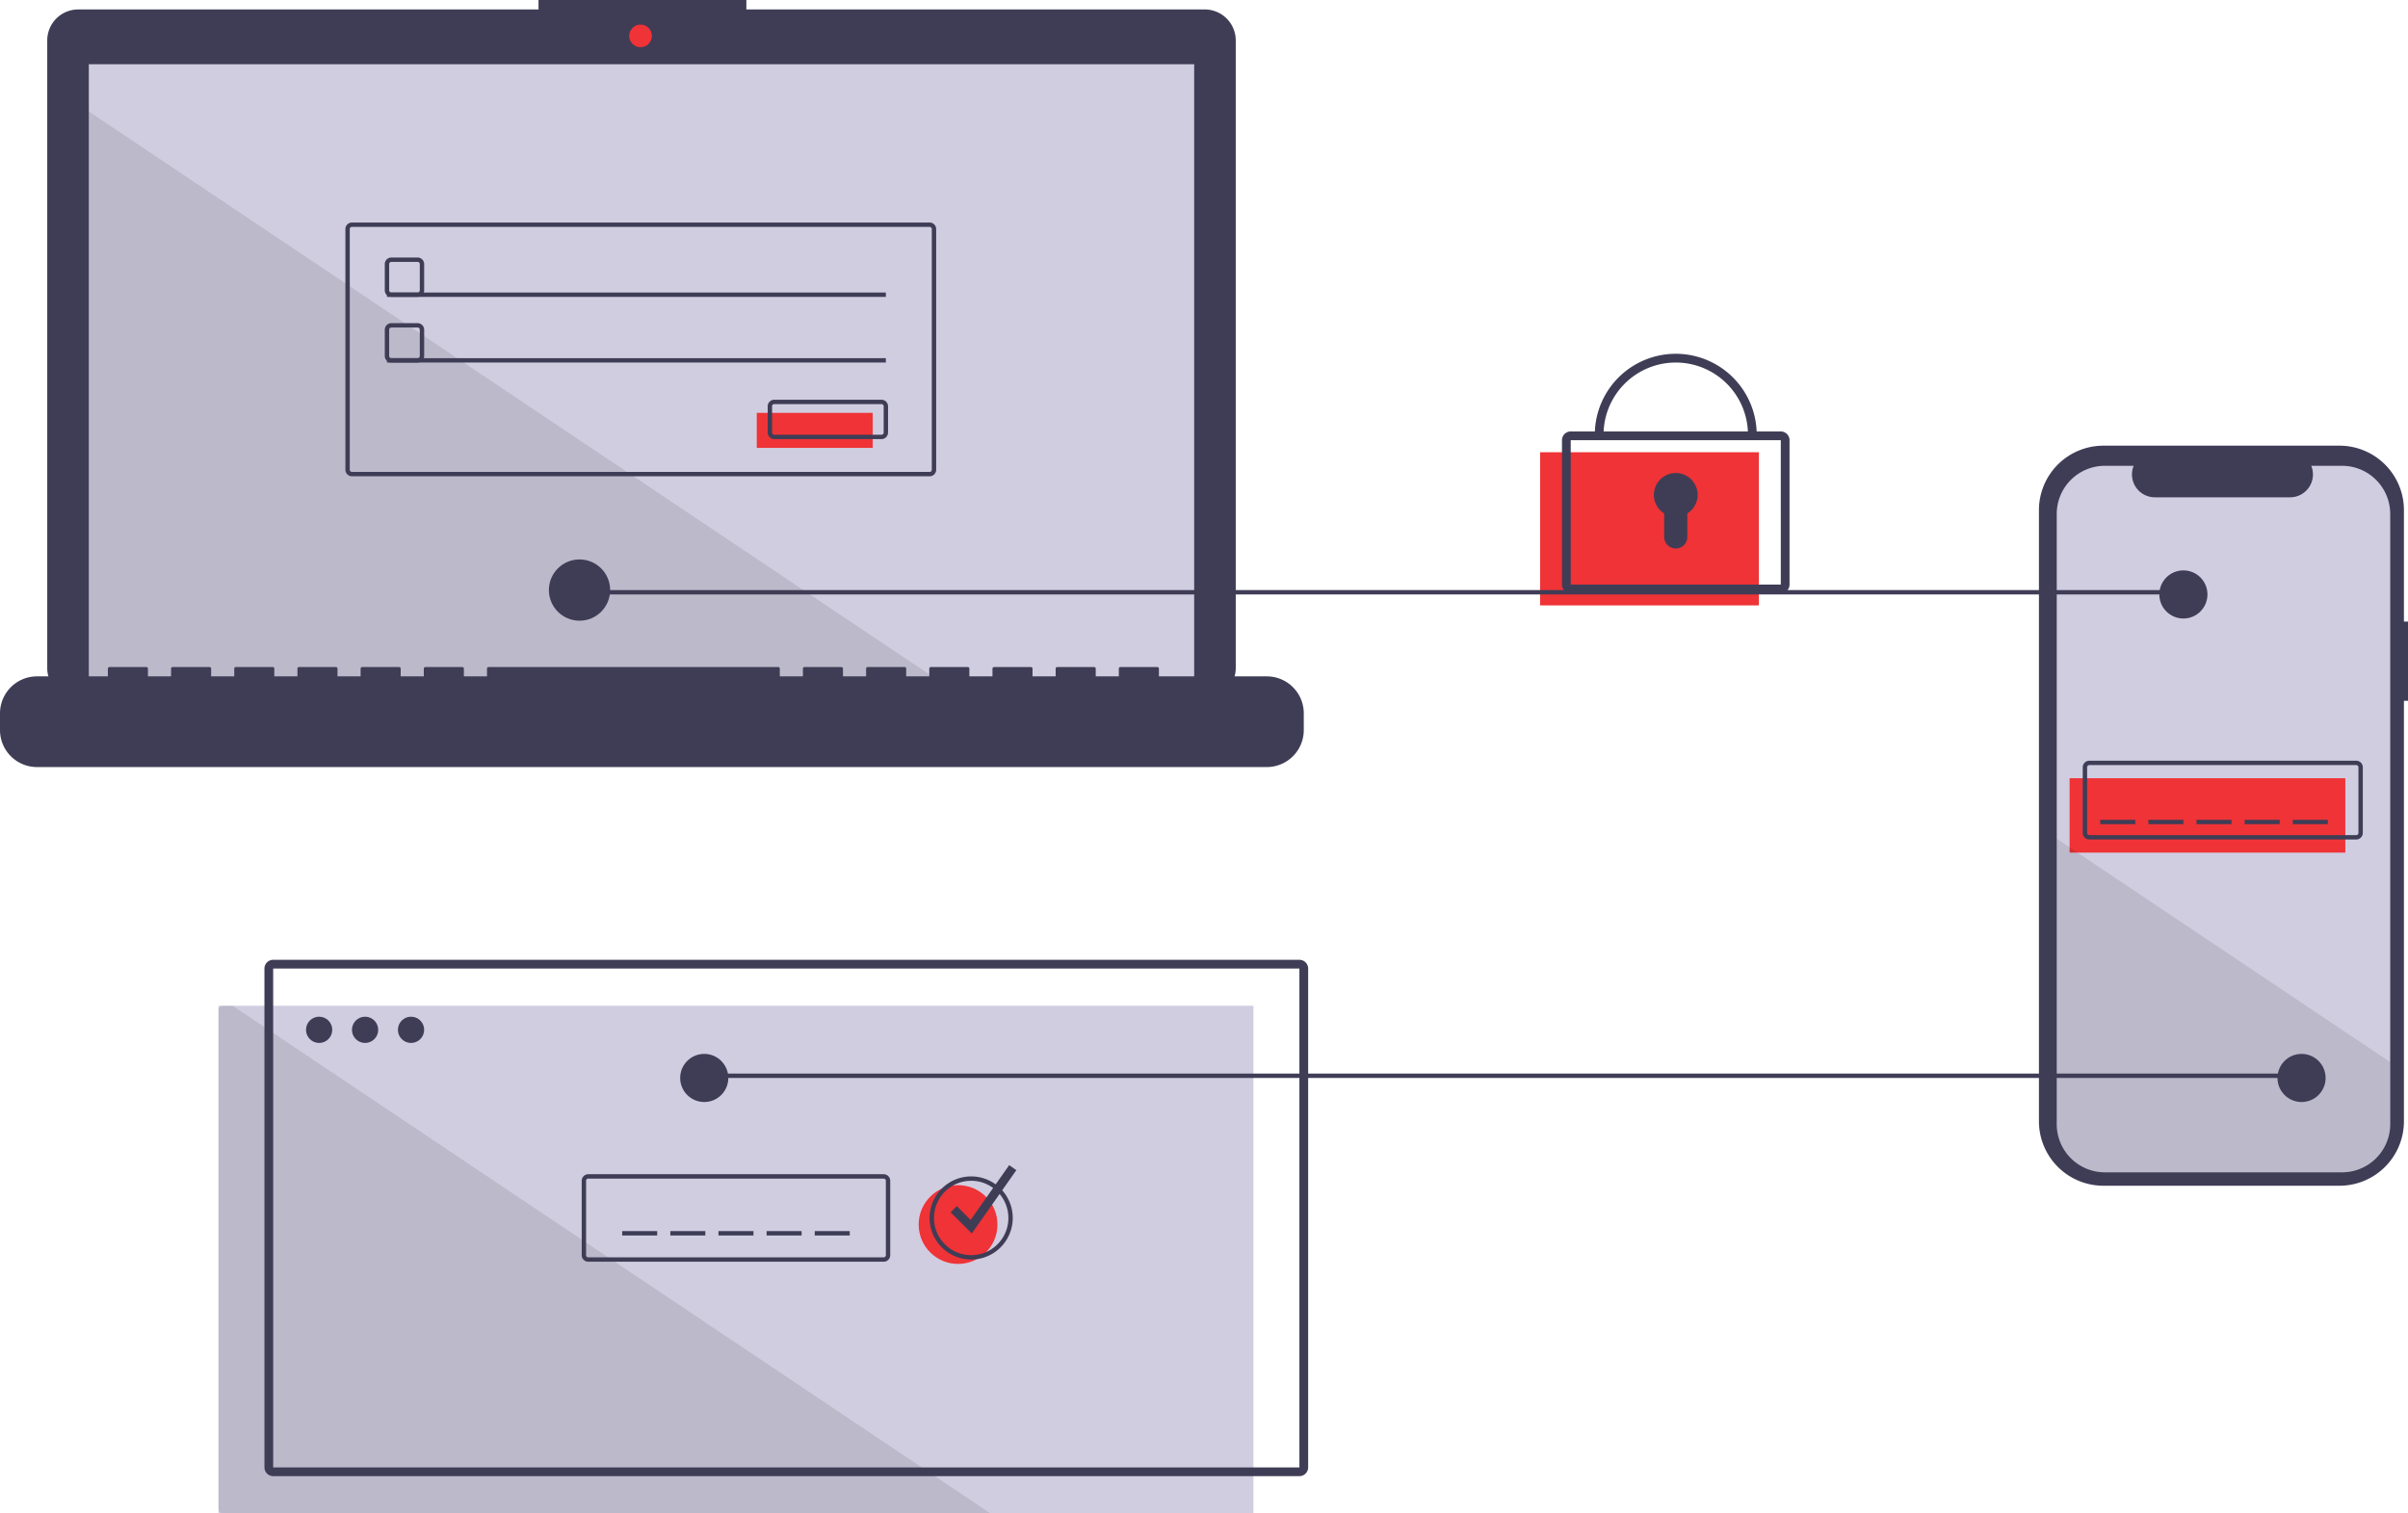 <svg height="691.707" viewBox="0 0 1100.501 691.707" width="1100.501" xmlns="http://www.w3.org/2000/svg"><path d="m1150.25 388.237h-1.859v-50.915a29.468 29.468 0 0 0 -29.469-29.469h-107.871a29.468 29.468 0 0 0 -29.469 29.469v279.326a29.469 29.469 0 0 0 29.469 29.469h107.871a29.469 29.469 0 0 0 29.469-29.469v-192.168h1.859z" fill="#3f3d56" transform="translate(-49.75 -104.147)"/><path d="m1142.121 339.053v278.92a22.011 22.011 0 0 1 -22.01 22.01h-108.39a22.002 22.002 0 0 1 -22-22.01v-278.92a22 22 0 0 1 22-22h13.15a10.461 10.461 0 0 0 9.68 14.4h61.8a10.44 10.44 0 0 0 9.68-14.4h14.08a22.009 22.009 0 0 1 22.01 22z" fill="#d0cde1" transform="translate(-49.75 -104.147)"/><path d="m945.851 355.707h126v34h-126z" fill="#ef3336"/><g fill="#3f3d56"><path d="m1126.601 487.853h-122a3.003 3.003 0 0 1 -3-3v-30a3.003 3.003 0 0 1 3-3h122a3.003 3.003 0 0 1 3 3v30a3.003 3.003 0 0 1 -3 3zm-122-34a1.001 1.001 0 0 0 -1 1v30a1.001 1.001 0 0 0 1 1h122a1.001 1.001 0 0 0 1-1v-30a1.001 1.001 0 0 0 -1-1z" transform="translate(-49.75 -104.147)"/><path d="m959.851 374.707h16v2h-16z"/><path d="m981.851 374.707h16v2h-16z"/><path d="m1003.851 374.707h16v2h-16z"/><path d="m1025.851 374.707h16v2h-16z"/><path d="m1047.851 374.707h16v2h-16z"/></g><path d="m1142.121 589.613v28.36a22.011 22.011 0 0 1 -22.01 22.01h-108.39a22.002 22.002 0 0 1 -22-22.01v-130.46z" opacity=".1" transform="translate(-49.75 -104.147)"/><path d="m99.851 459.707h473v232h-473z" fill="#d0cde1"/><path d="m502.351 795.853h-350.75a2.006 2.006 0 0 1 -2-2v-228a2.006 2.006 0 0 1 2-2h4.44z" opacity=".1" transform="translate(-49.75 -104.147)"/><path d="m318.851 490.707h733v2h-733z" fill="#3f3d56"/><path d="m600.343 108.464h-209.49v-4.318h-94.991v4.318h-210.353a14.17 14.17 0 0 0 -14.17 14.17v286.856a14.17 14.17 0 0 0 14.17 14.17h514.834a14.17 14.17 0 0 0 14.17-14.17v-286.856a14.17 14.17 0 0 0 -14.17-14.17z" fill="#3f3d56" transform="translate(-49.75 -104.147)"/><path d="m40.591 29.357h505.17v284.98h-505.17z" fill="#d0cde1"/><circle cx="292.744" cy="16.407" fill="#ef3336" r="5.181"/><path d="m240.601 239.853h-12a3.003 3.003 0 0 1 -3-3v-12a3.003 3.003 0 0 1 3-3h12a3.003 3.003 0 0 1 3 3v12a3.003 3.003 0 0 1 -3 3zm-12-16a1.001 1.001 0 0 0 -1 1v12a1.001 1.001 0 0 0 1 1h12a1.001 1.001 0 0 0 1-1v-12a1.001 1.001 0 0 0 -1-1z" fill="#3f3d56" transform="translate(-49.75 -104.147)"/><path d="m176.851 133.707h228v2h-228z" fill="#3f3d56"/><path d="m345.851 188.707h53v16h-53z" fill="#ef3336"/><path d="m452.601 304.853h-49a3.003 3.003 0 0 1 -3-3v-12a3.003 3.003 0 0 1 3-3h49a3.003 3.003 0 0 1 3 3v12a3.003 3.003 0 0 1 -3 3zm-49-16a1.001 1.001 0 0 0 -1 1v12a1.001 1.001 0 0 0 1 1h49a1.001 1.001 0 0 0 1-1v-12a1.001 1.001 0 0 0 -1-1z" fill="#3f3d56" transform="translate(-49.75 -104.147)"/><path d="m703.851 206.707h100v70h-100z" fill="#ef3336"/><g fill="#3f3d56"><g transform="translate(-49.75 -104.147)"><path d="m863.601 375.353h-96a4.004 4.004 0 0 1 -4-4v-66a4.004 4.004 0 0 1 4-4h96a4.004 4.004 0 0 1 4 4v66a4.004 4.004 0 0 1 -4 4zm-96-70v66h96.003l-.003-66z"/><path d="m852.601 302.853h-4a33 33 0 1 0 -66 0h-4a37 37 0 1 1 74 0z"/><path d="m825.601 330.353a10 10 0 1 0 -15.294 8.473v10.733a5.294 5.294 0 0 0 5.294 5.294 5.294 5.294 0 0 0 5.294-5.294v-10.733a9.983 9.983 0 0 0 4.706-8.473z"/></g><path d="m284.351 562.707h16v2h-16z"/><path d="m306.351 562.707h16v2h-16z"/><path d="m328.351 562.707h16v2h-16z"/><path d="m350.351 562.707h16v2h-16z"/><path d="m372.351 562.707h16v2h-16z"/><path d="m643.601 778.854h-469a4.004 4.004 0 0 1 -4-4v-228a4.004 4.004 0 0 1 4-4h469a4.004 4.004 0 0 1 4 4v228a4.004 4.004 0 0 1 -4 4zm-469-232v228h469.002l-.003-228z" transform="translate(-49.75 -104.147)"/><circle cx="145.851" cy="470.707" r="6"/><circle cx="166.851" cy="470.707" r="6"/><circle cx="187.851" cy="470.707" r="6"/><path d="m453.601 680.853h-135a3.003 3.003 0 0 1 -3-3v-34a3.003 3.003 0 0 1 3-3h135a3.003 3.003 0 0 1 3 3v34a3.003 3.003 0 0 1 -3 3zm-135-38a1.001 1.001 0 0 0 -1 1v34a1.001 1.001 0 0 0 1 1h135a1.001 1.001 0 0 0 1-1v-34a1.001 1.001 0 0 0 -1-1z" transform="translate(-49.75 -104.147)"/></g><circle cx="437.851" cy="559.707" fill="#ef3336" r="18"/><path d="m493.601 679.853a19 19 0 1 1 19-19 19.022 19.022 0 0 1 -19 19zm0-36a17 17 0 1 0 17 17 17.019 17.019 0 0 0 -17-17z" fill="#3f3d56" transform="translate(-49.75 -104.147)"/><path d="m444.118 563.803-9.681-9.682 2.828-2.828 6.319 6.318 17.632-25.056 3.271 2.303z" fill="#3f3d56"/><path d="m433.761 314.337h-393.17v-263.39z" opacity=".1"/><g fill="#3f3d56"><g transform="translate(-49.75 -104.147)"><path d="m628.697 413.298h-49.302v-3.552a.704.704 0 0 0 -.704-.704h-16.904a.704.704 0 0 0 -.704.704v3.552h-10.565v-3.552a.704.704 0 0 0 -.704-.704h-16.904a.704.704 0 0 0 -.704.704v3.552h-10.565v-3.552a.704.704 0 0 0 -.704-.704h-16.904a.704.704 0 0 0 -.704.704v3.552h-10.565v-3.552a.704.704 0 0 0 -.704-.704h-16.904a.704.704 0 0 0 -.704.704v3.552h-10.565v-3.552a.704.704 0 0 0 -.704-.704h-16.904a.704.704 0 0 0 -.704.704v3.552h-10.565v-3.552a.704.704 0 0 0 -.704-.704h-16.904a.704.704 0 0 0 -.704.704v3.552h-10.565v-3.552a.704.704 0 0 0 -.704-.704h-132.411a.704.704 0 0 0 -.704.704v3.552h-10.565v-3.552a.704.704 0 0 0 -.704-.704h-16.904a.704.704 0 0 0 -.704.704v3.552h-10.565v-3.552a.704.704 0 0 0 -.704-.704h-16.904a.704.704 0 0 0 -.704.704v3.552h-10.565v-3.552a.704.704 0 0 0 -.704-.704h-16.904a.704.704 0 0 0 -.704.704v3.552h-10.565v-3.552a.704.704 0 0 0 -.704-.704h-16.904a.704.704 0 0 0 -.704.704v3.552h-10.565v-3.552a.704.704 0 0 0 -.704-.704h-16.904a.704.704 0 0 0 -.704.704v3.552h-10.565v-3.552a.704.704 0 0 0 -.704-.704h-16.904a.704.704 0 0 0 -.704.704v3.552h-32.399a16.904 16.904 0 0 0 -16.904 16.904v7.643a16.904 16.904 0 0 0 16.904 16.904h562.044a16.904 16.904 0 0 0 16.904-16.904v-7.643a16.904 16.904 0 0 0 -16.904-16.904z"/><path d="m474.601 321.853h-264a3.003 3.003 0 0 1 -3-3v-110a3.003 3.003 0 0 1 3-3h264a3.003 3.003 0 0 1 3 3v110a3.003 3.003 0 0 1 -3 3zm-264-114a1.001 1.001 0 0 0 -1 1v110a1.001 1.001 0 0 0 1 1h264a1.001 1.001 0 0 0 1-1v-110a1.001 1.001 0 0 0 -1-1z"/><path d="m240.601 269.853h-12a3.003 3.003 0 0 1 -3-3v-12a3.003 3.003 0 0 1 3-3h12a3.003 3.003 0 0 1 3 3v12a3.003 3.003 0 0 1 -3 3zm-12-16a1.001 1.001 0 0 0 -1 1v12a1.001 1.001 0 0 0 1 1h12a1.001 1.001 0 0 0 1-1v-12a1.001 1.001 0 0 0 -1-1z"/></g><path d="m176.851 163.707h228v2h-228z"/><path d="m264.851 269.707h733v2h-733z"/><circle cx="264.851" cy="269.707" r="14"/><circle cx="997.851" cy="271.707" r="11"/><circle cx="1051.851" cy="492.707" r="11"/><circle cx="321.851" cy="492.707" r="11"/></g></svg>